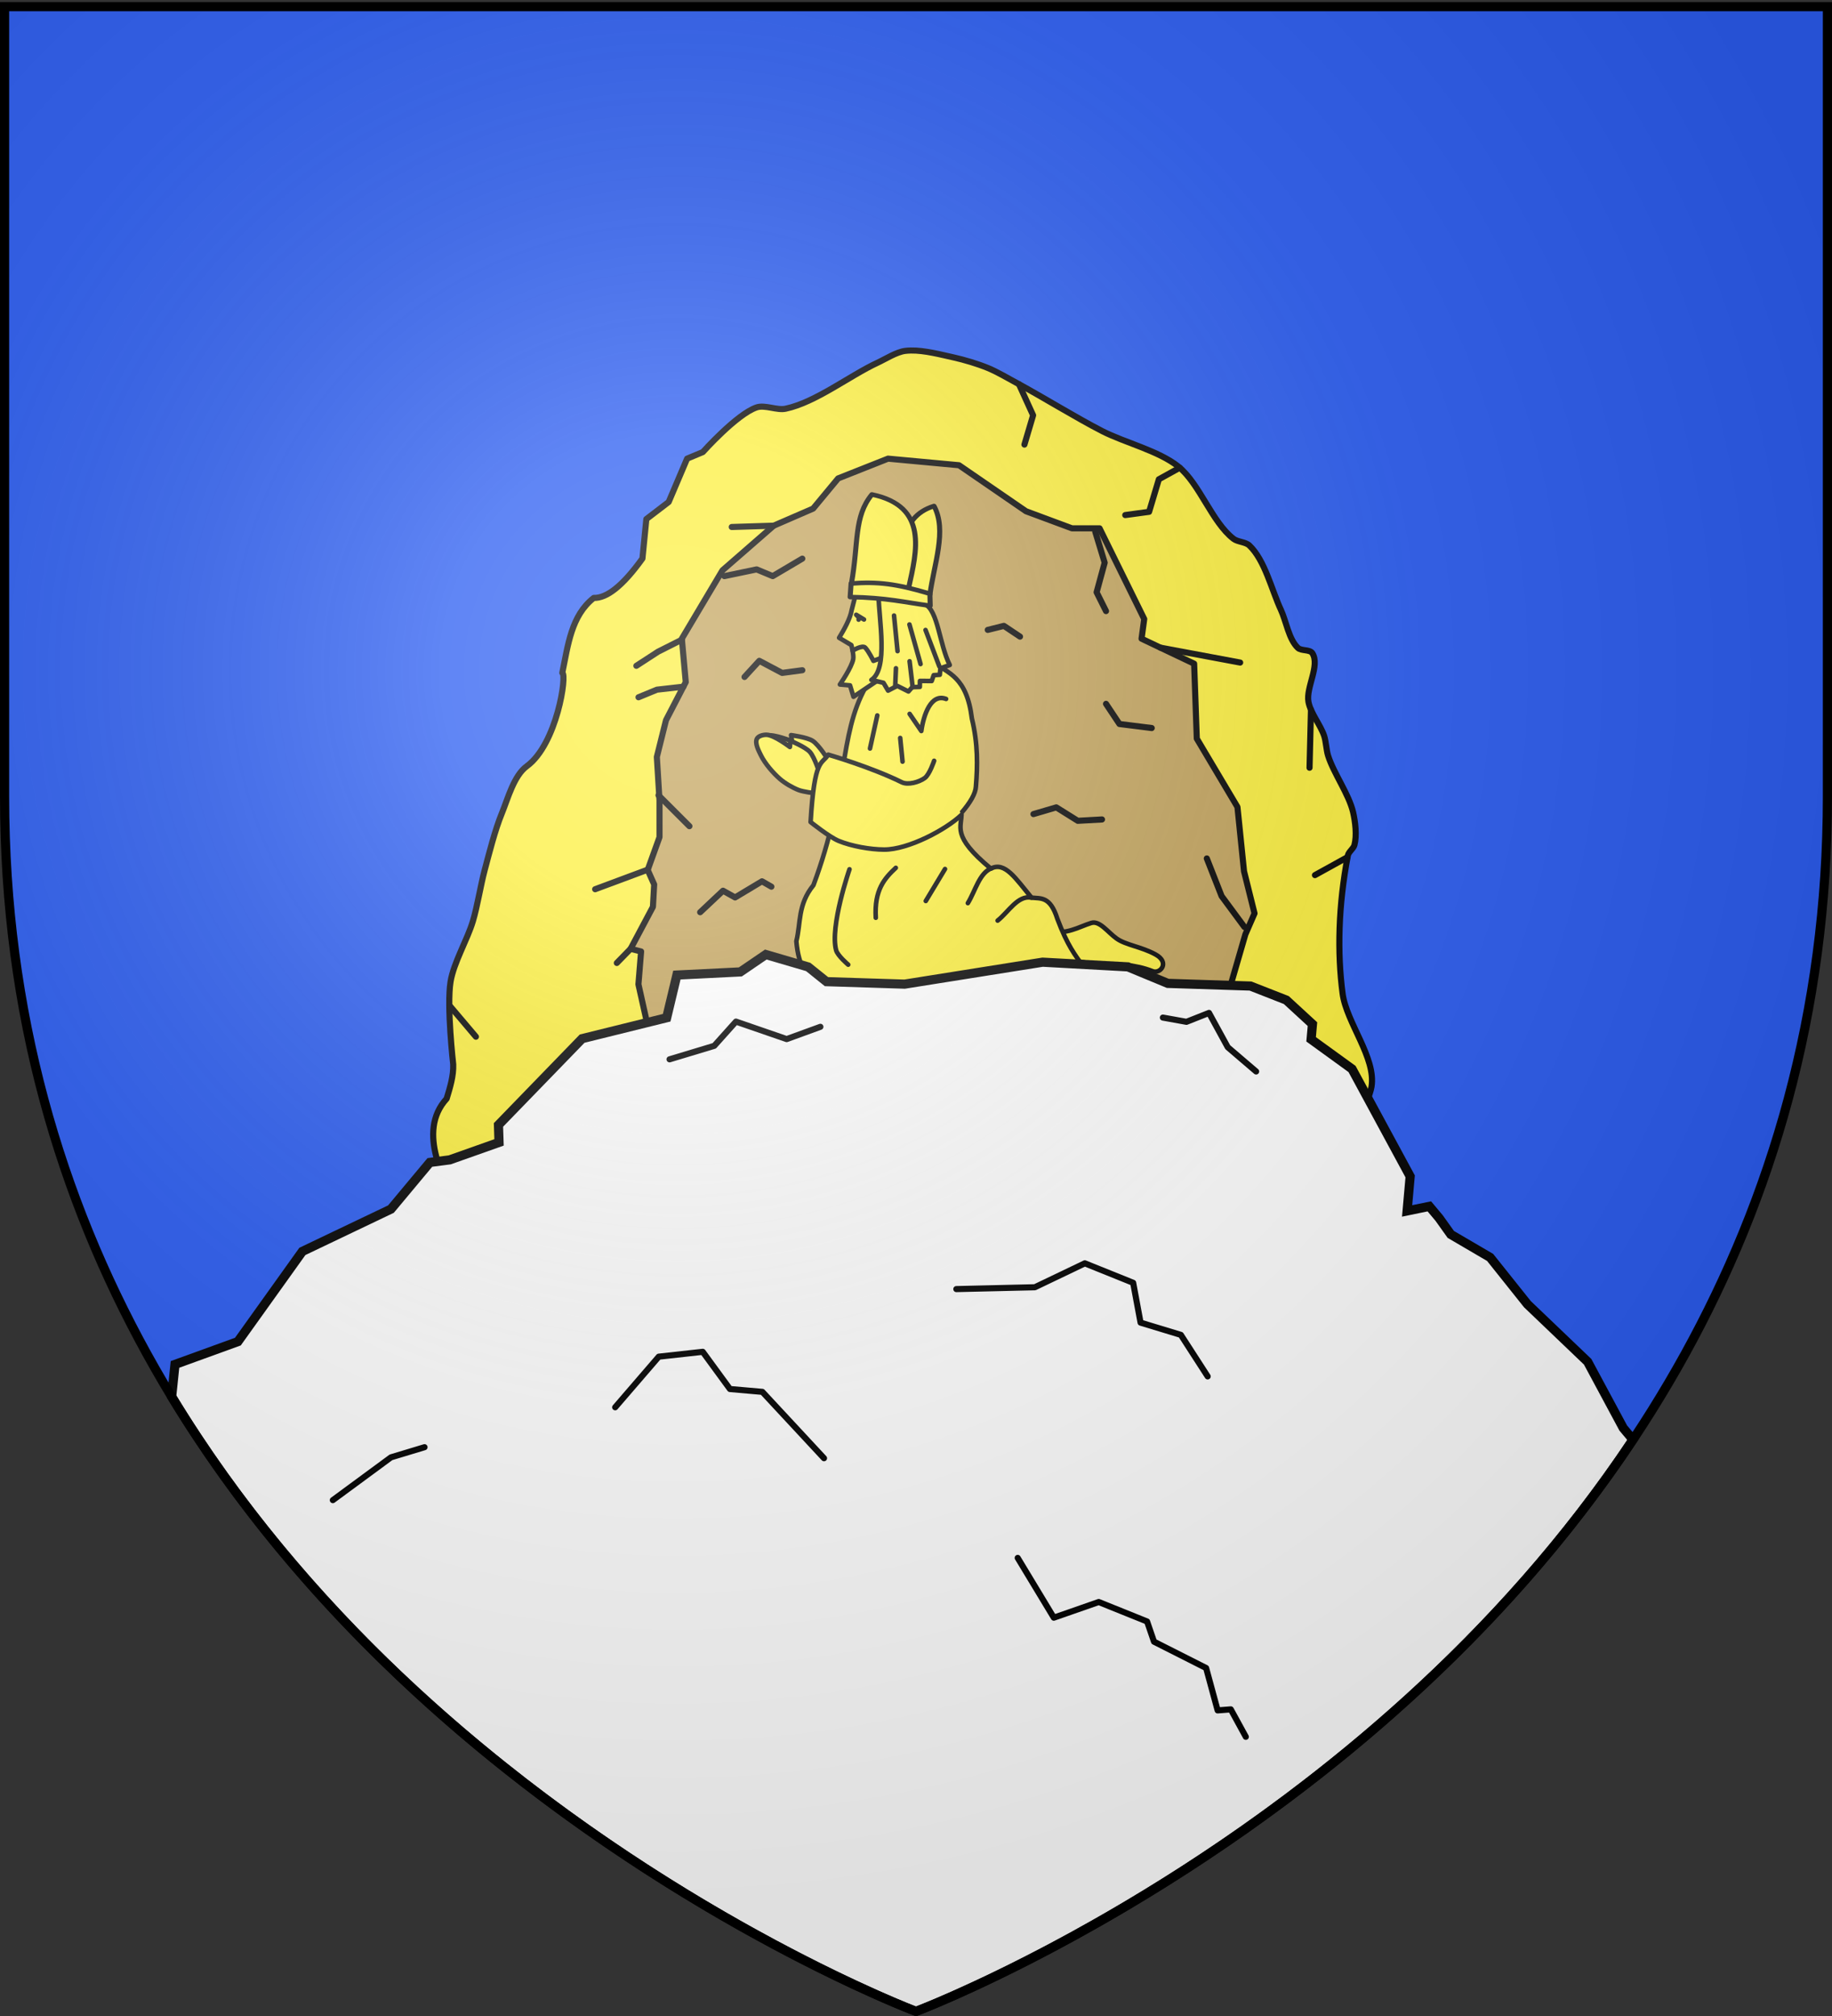 <svg xmlns="http://www.w3.org/2000/svg" xmlns:xlink="http://www.w3.org/1999/xlink" width="600" height="660" version="1.0"><rect width="100%" height="100%" fill="#333333" stroke="none"/><defs><g id="d"><path id="c" d="M0 0v1h.5L0 0z" transform="rotate(18 3.157 -.5)"/><use xlink:href="#c" width="810" height="540" transform="scale(-1 1)"/></g><g id="e"><use xlink:href="#d" width="810" height="540" transform="rotate(72)"/><use xlink:href="#d" width="810" height="540" transform="rotate(144)"/></g><radialGradient xlink:href="#a" id="f" cx="221.445" cy="226.331" r="300" fx="221.445" fy="226.331" gradientTransform="matrix(1.353 0 0 1.349 -77.63 -85.747)" gradientUnits="userSpaceOnUse"/><linearGradient id="a"><stop offset="0" style="stop-color:white;stop-opacity:.314"/><stop offset=".19" style="stop-color:white;stop-opacity:.251"/><stop offset=".6" style="stop-color:#6b6b6b;stop-opacity:.125"/><stop offset="1" style="stop-color:black;stop-opacity:.125"/></linearGradient><path id="b" d="M2.922 27.672c0-5.951 2.317-9.843 5.579-11.012 1.448-.519 3.307-.273 5.018 1.447 2.119 2.129 2.736 7.993-3.483 9.121.658-.956.619-3.081-.714-3.787-.99-.524-2.113-.253-2.676.123-.824.552-1.729 2.106-1.679 4.108H2.922z"/></defs><g style="display:inline"><path d="M300 658.5s298.5-112.32 298.5-397.772V2.176H1.5v258.552C1.5 546.18 300 658.5 300 658.5z" style="fill:#2b5df2;fill-opacity:1;fill-rule:evenodd;stroke:none;stroke-width:1px;stroke-linecap:butt;stroke-linejoin:miter;stroke-opacity:1"/></g><path d="m177.262 358.396 37.862-163.064 65.398-59.804 71.85 19.361 62.817 61.956 12.047 145.424-249.974-3.873z" style="display:inline;opacity:1;fill:#c2a259;fill-opacity:1;stroke:#000;stroke-width:2;stroke-linecap:round;stroke-linejoin:round;stroke-miterlimit:4;stroke-dasharray:none;stroke-opacity:1"/><g style="display:inline"><path d="M298.313 114.75c-.643.012-1.279.044-1.875.125-2.923.398-6.356 2.634-9.032 3.875-9.164 4.25-20.243 12.965-30.125 15.063-2.78.59-6.773-1.341-9.469-.438C241.294 135.56 230.188 148 230.188 148l-5.156 2.156L219 164.344l-7.313 5.594-1.28 12.906c-6.494 9.05-11.739 13.032-15.938 12.906-7.4 5.8-8.414 15.43-10.313 24.531 1.615.462-1.701 23.31-11.625 30.563-4.242 3.1-6.192 10.608-8.187 15.469-2.203 5.363-4.102 12.896-5.594 18.5-1.33 4.992-2.396 11.83-3.875 16.78-1.812 6.066-6.297 13.565-7.313 19.813-1.305 8.03.875 27.094.875 27.094.119 3.727-1.013 7.459-2.156 11.188-10.097 11.056-.18 27.483 3.438 35.375l68.031-13.938.375-18.438-9.031-40.437.875-10.75-3.438-.875 7.313-13.75.406-7.313-2.125-4.75 3.875-10.75v-12.03l-.875-14.22 3-12.03 6.469-12.47-1.281-14.218 13.312-22.375 16.781-14.625 12.906-5.594 8.188-9.875 16.344-6.469 23.25 2.156 21.937 15.063 15.063 5.594h9.031l14.625 29.687-.875 6.438 17.219 8.187.875 24.531 13.312 22.375 2.156 21.063 3.438 13.781-3 6.875-7.75 26.688c-1.72-1.29 2.806 21.795 5.313 37.687l34.718 8s8.28-17.908 9.031-22.469c1.559-9.466-8.213-21.02-9.468-30.53-1.774-13.447-1.407-28.783 1.719-45.188.227-1.196 1.844-2.26 2.156-3.438.828-3.121.292-7.604-.438-10.75-1.371-5.91-6.355-12.715-8.187-18.5-.596-1.882-.67-4.591-1.281-6.469-1.145-3.514-4.51-7.548-5.157-11.187-.837-4.718 3.87-11.874 1.281-15.906-.815-1.272-3.612-.69-4.718-1.719-3.004-2.793-3.853-8.786-5.594-12.5-2.99-6.376-5.215-16.236-10.344-21.063-1.222-1.15-3.827-1.131-5.156-2.156-7.074-5.453-11.101-18.06-18.063-23.656-6.435-5.174-17.621-7.856-24.968-11.625-8.433-4.327-19.199-10.984-27.531-15.5-2.945-1.595-6.81-3.884-9.907-5.156-3.248-1.334-7.727-2.684-11.156-3.438-4.118-.905-9.567-2.364-14.063-2.281z" style="opacity:1;fill:#fcef3c;fill-opacity:1;stroke:#000;stroke-width:2;stroke-linecap:round;stroke-linejoin:round;stroke-miterlimit:4;stroke-dasharray:none;stroke-opacity:1"/><path d="m147.15 329.104 8.713 10.295M212.166 284.698l-17.249 6.415M206.531 310.625l-4.513 4.63M223.818 224.808l-8.664.978-6.035 2.485M223.342 209.42l-7.833 3.94-7.1 4.615M253.406 172.094l-13.754.436M333.707 125.772l4.646 10.189-2.84 9.586M368.532 168.624l7.81-1.065 3.196-10.651 6.851-3.782M380.039 212.025l26.127 4.885M429.355 232.327l-.466 19.022M441.342 280.6l-10.678 5.898" style="opacity:1;fill:none;fill-opacity:1;stroke:#000;stroke-width:2;stroke-linecap:round;stroke-linejoin:round;stroke-miterlimit:4;stroke-dasharray:none;stroke-opacity:1"/></g><path d="m338.466 266.516 7.483-2.2 7.042 4.401 7.922-.44M395.244 281.041l4.842 12.324 7.482 10.123M362.234 230.425l4.401 6.602 10.564 1.32M358.713 174.087l3.08 10.124-2.64 9.683 3.08 6.162M262.763 182.89l-9.684 5.722-5.281-2.2-10.563 2.2M243.837 221.622l4.841-5.281 7.482 3.96 6.603-.88M229.312 298.647l7.482-7.043 3.962 2.201 8.802-5.282 3.081 1.76M215.668 260.354l10.123 10.124M323.502 206.217l5.281-1.32 5.282 3.521" style="display:inline;opacity:1;fill:none;fill-opacity:1;stroke:#000;stroke-width:2;stroke-linecap:round;stroke-linejoin:round;stroke-miterlimit:4;stroke-dasharray:none;stroke-opacity:1"/><g style="display:inline"><path d="M967.785 246.823s-3.51-4.683-5.665-5.818c-1.94-1.022-7.205-1.242-7.205-1.242l.528 1.973s-6.041-1.906-8.505-1.157c-.983.299-2.429 1.254-2.563 2.273-.221 1.68 1.89 3.543 3.114 4.717 2.15 2.062 5.725 4.061 8.51 5.121 1.985.756 4.835 1.272 6.96 1.308 1.643.027 5.418-.83 5.418-.83M1047.638 302.847c12.27 5.996 19.475-.073 32.056 3.602 2.463.719 5.472-3.375.311-5.602-4.887-2.11-9.87-2.165-13.071-4.046-3.066-1.802-6.055-5.458-8.714-4.357-4.25 1.759-7.401 4.503-14.005 4.046" style="opacity:1;fill:#fcef3c;fill-opacity:1;stroke:#000;stroke-width:1.5;stroke-linecap:round;stroke-linejoin:round;stroke-miterlimit:4;stroke-dasharray:none;stroke-opacity:1" transform="rotate(5 596.577 -7728.438)"/><path d="m985.277 215.473-7.389 6.5c-7.47 16.665-2.536 34.04-11.389 66.083-4.602 6.806-3.012 12.58-3.972 18.778 1.44 8.193 4.588 12.973 10.833 11.556 16.112 4.026 74.883-9.704 83.417-11.556-2.898-3.525-5.551-6.075-9.75-14.805-3.01-7.27-6.019-6.023-9.028-6.14-5.699-5.781-9.716-11.113-14.083-8.305-14.1-9.727-10.518-12.72-11.195-17.333 2.63-3.662 4.066-6.727 3.973-9.028-.044-6.823-.513-13.858-3.25-22.028-2.876-13.534-8.99-14.114-14.445-17.333l-13.722 3.611z" style="opacity:1;fill:#fcef3c;fill-opacity:1;stroke:#000;stroke-width:1.5;stroke-linecap:round;stroke-linejoin:round;stroke-miterlimit:4;stroke-dasharray:none;stroke-opacity:1" transform="rotate(5 596.577 -7728.438)"/><path d="M1038 285.89c-4.561-.469-7.047 5.288-10.394 8.458M1024.231 277.395c-3.942 1.818-4.711 7.865-6.839 12.102M977.814 281.836s-4.844 19.247-2.043 26.811c.64 1.727 4.34 4.341 4.34 4.341M992.879 280.049c-3.344 3.74-6.438 7.768-5.107 16.853M1003.603 290.007l5.363-10.98" style="opacity:1;fill:none;fill-opacity:1;stroke:#000;stroke-width:1.5;stroke-linecap:round;stroke-linejoin:round;stroke-miterlimit:4;stroke-dasharray:none;stroke-opacity:1" transform="rotate(5 596.577 -7728.438)"/><path d="M965.48 251.769s-2.177-5.432-3.965-7.086c-1.61-1.49-6.64-3.064-6.64-3.064v2.043s-5.341-3.405-7.915-3.32c-1.027.035-2.67.583-3.064 1.532-.65 1.567.909 3.912 1.787 5.363 1.544 2.548 4.48 5.405 6.894 7.15 1.722 1.243 4.342 2.479 6.384 3.063 1.581.453 5.448.601 5.448.601" style="opacity:1;fill:#fcef3c;fill-opacity:1;stroke:#000;stroke-width:1.5;stroke-linecap:round;stroke-linejoin:round;stroke-miterlimit:4;stroke-dasharray:none;stroke-opacity:1" transform="rotate(5 596.577 -7728.438)"/><path d="M1012.792 260.9c-4.64 5.263-16.375 12.873-24.254 13.531-4.527.378-10.73-.176-15.065-1.532-3.174-.992-9.703-5.362-9.703-5.362-.586-21.458 2.032-18.886 3.83-22.47 0 0 14.247 2.8 24.768 6.894 2.148.836 5.665-.532 7.405-2.043 1.451-1.26 2.554-5.873 2.554-5.873M971.871 192.734l-.759 4.584c-.186 2.64-1.886 6.506-3.296 9.321l4.2 2.028s1.133 3.115 1.014 4.49c-.243 2.814-3.62 8.691-3.62 8.691h3.33l1.449 3.621 9.125-7.387 2.318-26.306-9.415-1.504-4.346 2.463z" style="opacity:1;fill:#fcef3c;fill-opacity:1;stroke:#000;stroke-width:1.5;stroke-linecap:round;stroke-linejoin:round;stroke-miterlimit:4;stroke-dasharray:none;stroke-opacity:1" transform="rotate(5 596.577 -7728.438)"/><path d="M972.584 210.455s3.047-2.28 4.067-1.325c1.345 1.258 3.014 4.055 3.014 4.055l4.37-2.04M975.413 199.96l-2.667-1.31.97.825-.049.679" style="opacity:1;fill:none;fill-opacity:1;stroke:#000;stroke-width:1.5;stroke-linecap:round;stroke-linejoin:round;stroke-miterlimit:4;stroke-dasharray:none;stroke-opacity:1" transform="rotate(5 596.577 -7728.438)"/><path d="m979.554 219.45 4.022.604 1.728 2.415 2.84-1.811 3.827 1.509 1.11-1.51 2.47-.3-.124-1.962 3.827-.302.494-1.962 1.976-.301v-2.113l2.962-1.358c-3.955-6.404-5.364-17.475-9.87-19.162-14.978-17.314-16.683-14.176-15.36-1.634.864 8.179 5.326 23.72.098 27.888z" style="opacity:1;fill:#fcef3c;fill-opacity:1;stroke:#000;stroke-width:1.5;stroke-linecap:round;stroke-linejoin:round;stroke-miterlimit:4;stroke-dasharray:none;stroke-opacity:1" transform="rotate(5 596.577 -7728.438)"/><path d="M995.358 190.083c.397-10.052 3.446-21.43-1.072-29.026-10.586 4.774-7.84 16.786-9.467 28.237" style="opacity:1;fill:#fcef3c;fill-opacity:1;stroke:#000;stroke-width:1.5;stroke-linecap:round;stroke-linejoin:round;stroke-miterlimit:4;stroke-dasharray:none;stroke-opacity:1" transform="matrix(1.098 .096 -.087 .996 -771.808 -90.197)"/><path d="M971.831 188.69c1.128-13.518-1.083-21.822 3.77-29.633 17.085 2.245 14.74 17.181 13.284 29.45" style="opacity:1;fill:#fcef3c;fill-opacity:1;stroke:#000;stroke-width:1.5;stroke-linecap:round;stroke-linejoin:round;stroke-miterlimit:4;stroke-dasharray:none;stroke-opacity:1" transform="matrix(1.098 .096 -.087 .996 -771.808 -90.197)"/><path d="m971.804 193.14-.071-4.454c7.857-1.414 13.34-1.224 23.593 1.097l.408 3.912c-7.499-.376-13.357-1.409-23.93-.556z" style="opacity:1;fill:#fcef3c;fill-opacity:1;stroke:#000;stroke-width:1.5;stroke-linecap:round;stroke-linejoin:round;stroke-miterlimit:4;stroke-dasharray:none;stroke-opacity:1" transform="matrix(1.098 .096 -.087 .996 -771.808 -90.197)"/><path d="m985.099 197.822 2.163 11.503M993.228 220.64l-1.743-8.359M990.387 200.286l4.754 12.591M1001.335 213.11l-5.541-11.472M987.511 221.061l-.274-6.103M993.001 229.445l4.301 5.256c.277-5.39 2.073-12.624 7.168-11.168M982.488 230.878l-1.433 10.991M992.045 245.214l-1.433-7.646" style="opacity:1;fill:#fcef3c;fill-opacity:1;stroke:#000;stroke-width:1.5;stroke-linecap:round;stroke-linejoin:round;stroke-miterlimit:4;stroke-dasharray:none;stroke-opacity:1" transform="rotate(5 596.577 -7728.438)"/></g><path d="m250.813 312.5-8.344 5.688-20.781 1.03-3.344 13.97-27.688 6.843-27.406 28.25.188 5.719-16.157 5.719-6.5.844-12.75 15.28-29 13.844-21.125 29.532-20.594 7.469-1.093 10.562C142.389 599.187 300 658.5 300 658.5s147.147-55.38 234.813-187.188l-3.188-3.812-11.656-21.688-19.719-18.843-12.219-15.313-12.875-7.531-3.812-5.344-3.219-3.844-7.281 1.5 1-11.312-19.031-35.156-13.407-9.719.438-4.969-8.563-7.875-11.719-4.594-27.093-.875-13.063-5.406L341.47 315l-45.188 7.188-25.594-.813-6-4.813-13.875-4.062z" style="display:inline;fill:#fff;fill-opacity:1;fill-rule:evenodd;stroke:#000;stroke-width:3;stroke-linecap:butt;stroke-linejoin:miter;stroke-opacity:1"/><g style="display:inline"><path d="m1003.914 417.152 25.563-2.84 15.622-9.23 16.332 4.97 3.55 12.781 13.492 2.84 9.941 12.782M806.512 503.782l17.752-15.621 10.651-4.261M895.982 465.438l12.782-17.752 14.201-2.84 9.941 11.36h10.652l22.012 19.883M1031.608 503.072l13.491 18.462 14.202-6.39 16.332 4.97 2.84 6.39 17.752 7.102 4.97 13.491 4.261-.71 5.68 8.521M1095.515 337.623l-9.941-7.1-7.101-10.652-7.1 3.55-7.812-.71M903.793 350.405l14.202-5.68 6.39-8.522 17.042 4.26 10.652-4.97" style="opacity:1;fill:none;fill-opacity:1;stroke:#000;stroke-width:2;stroke-linecap:round;stroke-linejoin:round;stroke-miterlimit:4;stroke-dasharray:none;stroke-opacity:1" transform="rotate(5 602.782 -7490.298)"/></g><path d="M300 658.5s298.5-112.32 298.5-397.772V2.176H1.5v258.552C1.5 546.18 300 658.5 300 658.5z" style="opacity:1;fill:url(#f);fill-opacity:1;fill-rule:evenodd;stroke:none;stroke-width:1px;stroke-linecap:butt;stroke-linejoin:miter;stroke-opacity:1"/><path d="M300 658.5S1.5 546.18 1.5 260.728V2.176h597v258.552C598.5 546.18 300 658.5 300 658.5z" style="opacity:1;fill:none;fill-opacity:1;fill-rule:evenodd;stroke:#000;stroke-width:3;stroke-linecap:butt;stroke-linejoin:miter;stroke-miterlimit:4;stroke-dasharray:none;stroke-opacity:1"/></svg>